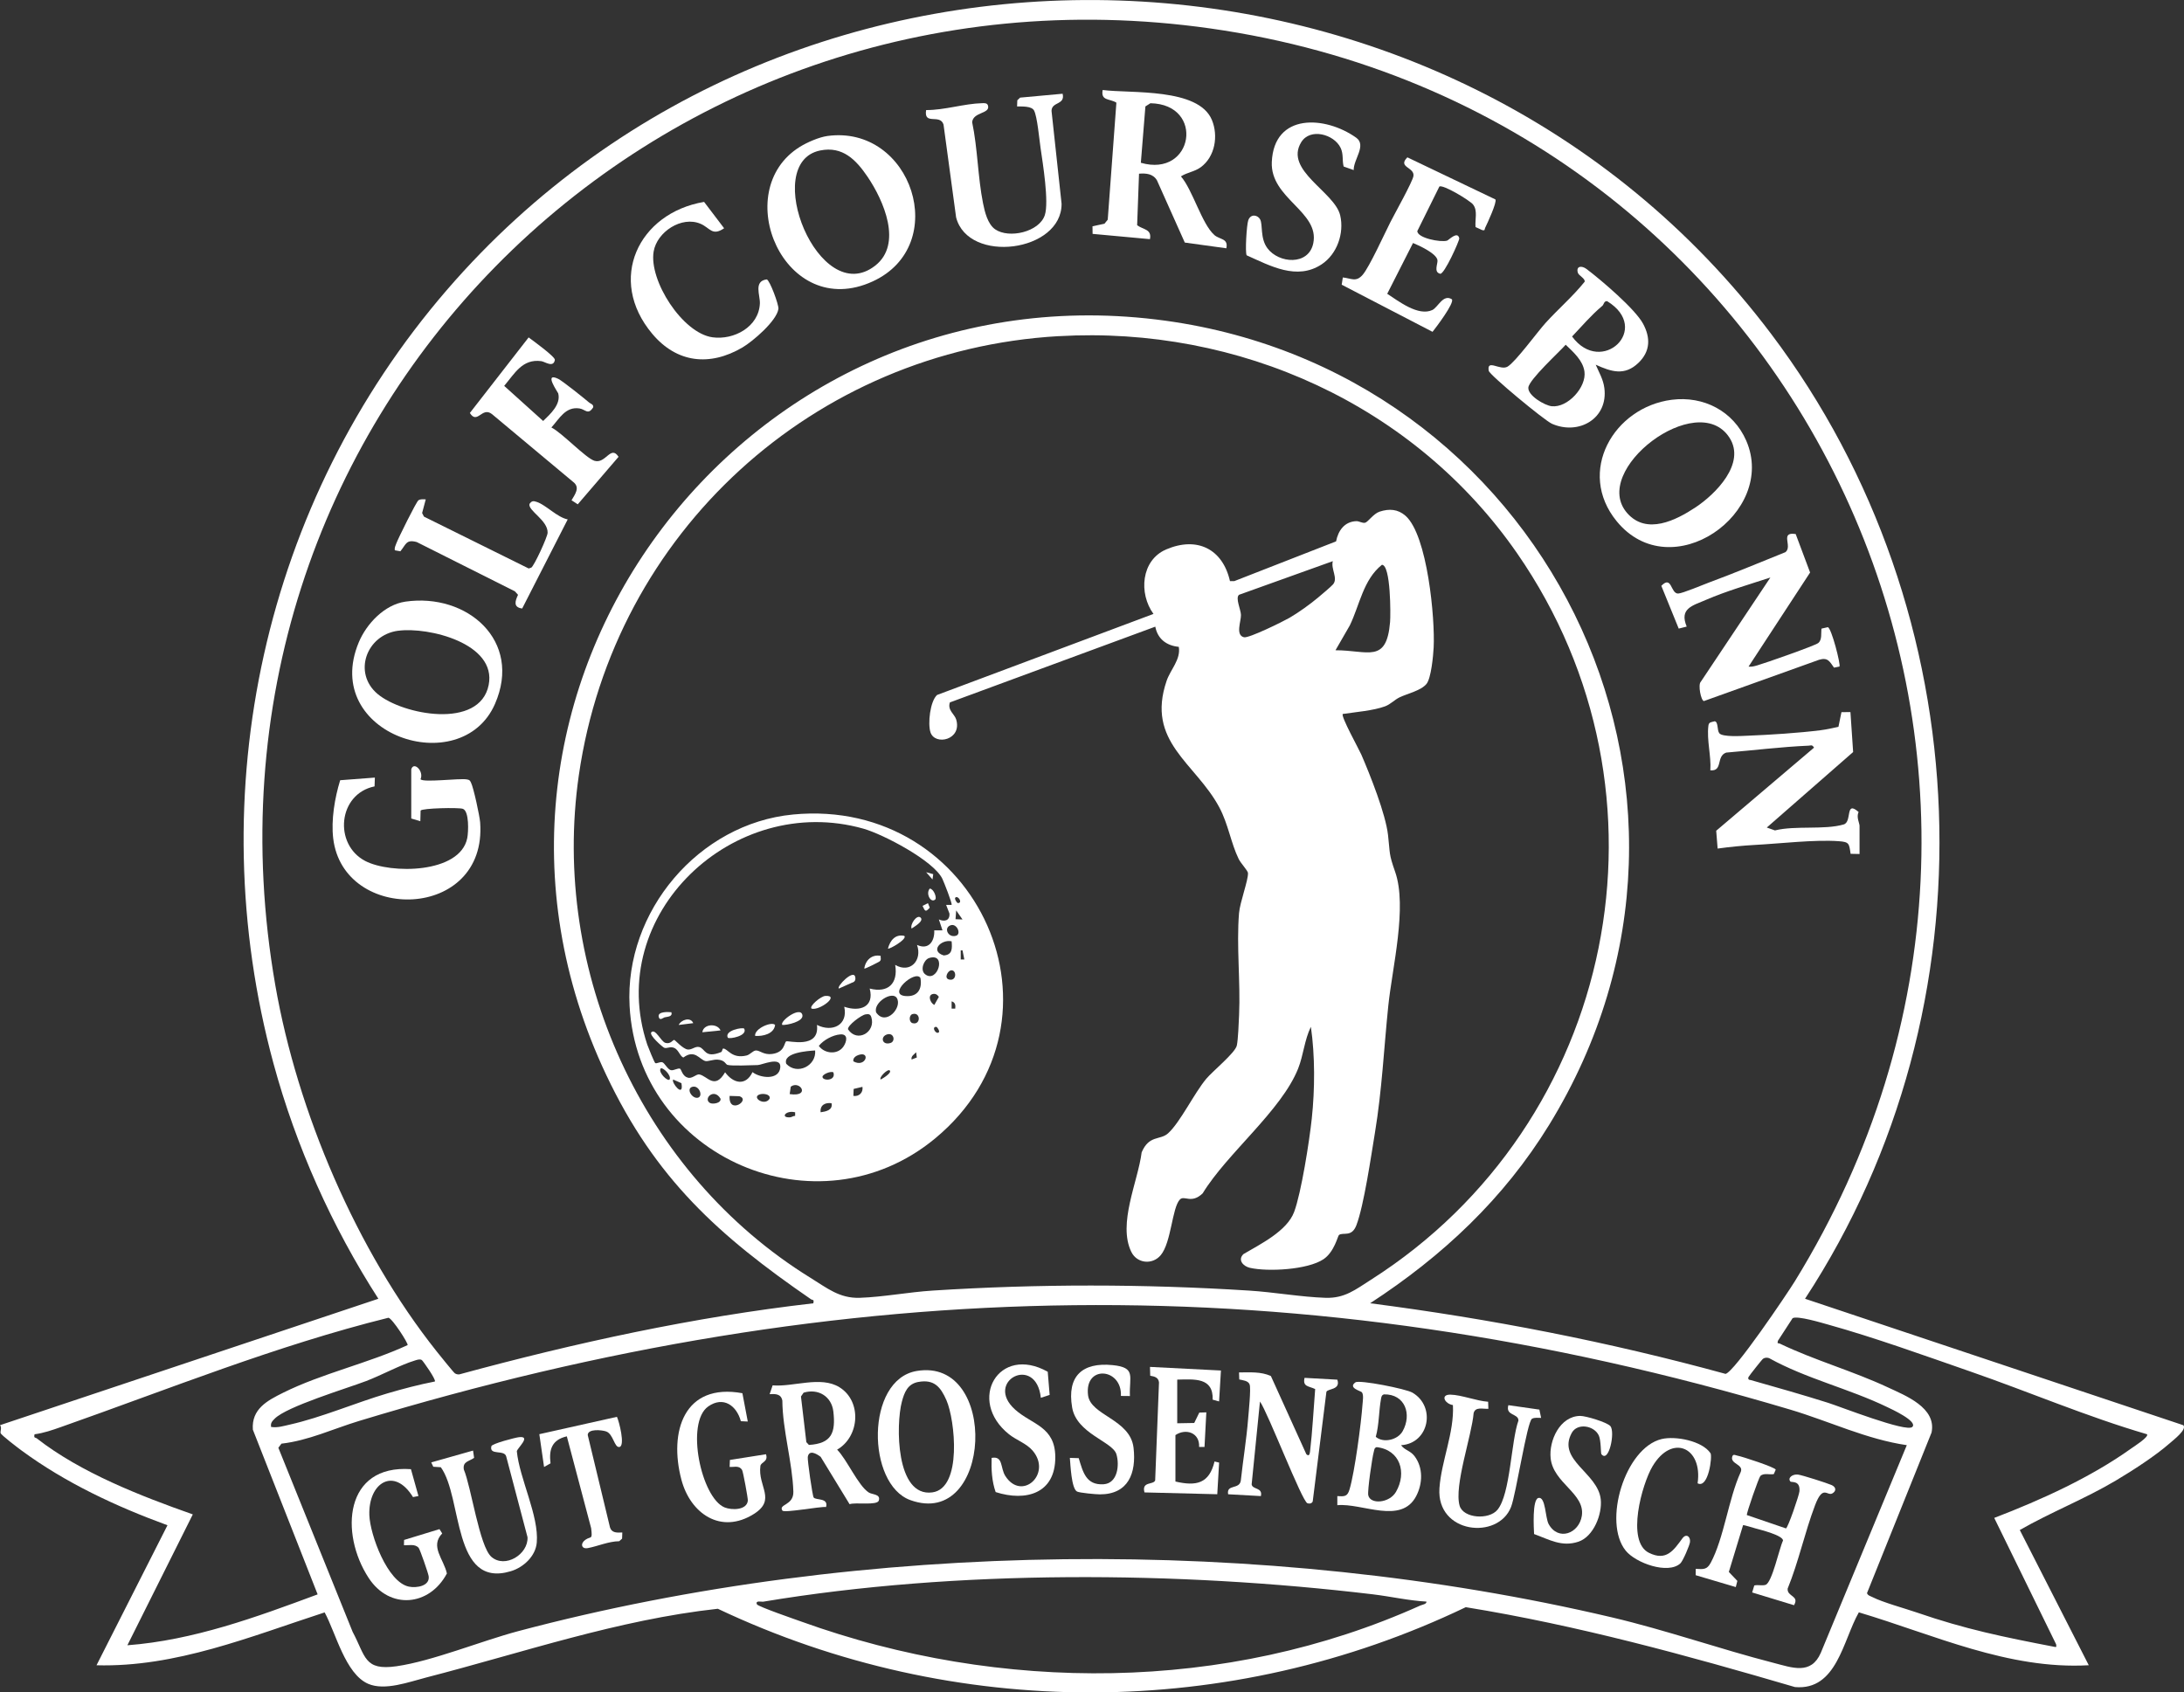 <svg xmlns="http://www.w3.org/2000/svg" id="Ebene_2" data-name="Ebene 2" viewBox="0 0 719.63 557.71"><rect x="0" y="0" width="719.63" height="557.71" fill="#333333" stroke="none"/><defs><style>      .cls-1 {        fill: #fff;      }    </style></defs><g id="Ebene_1-2" data-name="Ebene 1"><path class="cls-1" d="M719.41,469.66c1.26,1.43-3.26,4.86-4.49,5.95-4.65,4.1-12.3,9.04-17.72,12.26-10.22,6.08-21.37,10.41-31.68,16.32l22.73,44.56c-26.52,1.5-50.99-10.04-75.76-17.43-5.25,9.21-7.23,25.85-21.05,24.62-35.73-10.47-71.63-20.35-108.47-26.32-77.77,37.3-168.49,37.44-246.45.52-32.97,3.62-64.24,14.45-96.08,22.65-5.68,1.46-13.64,4.46-19.13,2.08-7.53-3.27-10.67-16.79-14.34-23.53-24.35,7.91-49.06,18.14-75.17,17.42l23.38-46.14c-16.92-6.19-33.61-13.97-48.16-24.69-1.14-.84-6.62-5-6.82-5.68-.17-.59.48-1.81-.19-2.61l124.66-41.66c-15.24-23.65-27.16-50.28-34.55-77.5-24.26-89.37-3.16-185.08,57.08-254.88,115.06-133.33,330.48-125.97,436.41,14.45,69.29,91.84,74.35,221.47,11.15,317.93l124.67,41.68ZM451.45,429.47c39.53,5.09,78.73,12.74,117.12,23.27,2.87-.56,20.26-26.34,22.82-30.5,104.14-169.06,3.62-385-192.48-412.85C213.87-16.91,58.46,139.58,90.72,324.69c7.27,41.71,26.8,87.5,53.18,120.66.8,1.01,5.59,6.96,5.99,7.21.46.29.93.39,1.47.34,38.26-10.4,77.16-18.89,116.63-23.42.33-1.43-.25-.97-.78-1.34-30.41-20.93-51.29-39.74-67.48-73.97-59.59-125.98,44.08-265.46,181.19-248.89,127.24,15.38,197.29,155.11,129.52,265.41-14.99,24.39-35.13,43.24-59,58.79ZM348.8,110.77c-80.7,4.65-146.52,64.69-158.07,144.66-9.34,64.68,20.81,131.36,76.35,165.67,5.44,3.36,9.54,6.79,16.2,6.57,7.63-.25,16.21-1.89,23.99-2.38,34.89-2.23,69.45-2.2,104.3,0,8.16.51,17.16,2.12,25.19,2.38,6.33.21,9.85-2.7,15-5.97,80.86-51.5,102.99-160.18,48.14-239.36-33.89-48.92-91.66-74.99-151.09-71.56ZM628.3,476.23c-13.27-1.93-25.57-7.89-38.36-11.7-161.23-48.07-311.27-44.97-471.69,3.74-8.46,2.57-16.65,6.46-25.51,7.46l-1.02,1.36,24.48,60.67c4.31,8.05,3.72,12.88,14.52,11.31,11.8-1.71,27.86-8.32,40.01-11.55,113.63-30.19,245.88-31.51,360.33-4.56,18.11,4.26,35.53,10.43,53.34,15.01,6.12,1.57,12.34,4.06,15.55-3.3l28.35-68.46ZM134.3,443.25c.34-.45-5.04-8.82-6.31-9.01-36.85,9.14-72.16,23.43-107.89,36.01-2.83,1-5.71,2-8.71,2.39-.34,1.38.27.98.76,1.37,14.43,11.28,34.2,18.98,51.38,25.03l-21.56,43.13c21.73-1.64,42.46-9.26,62.69-16.77l-21.34-54.27c-.51-6.83,4.75-9.58,10-12.19,12.74-6.34,27.95-9.67,40.98-15.68ZM707.44,472.63c-19.77-5.78-38.73-13.91-58.17-20.66-15.06-5.23-31.62-11.22-46.88-15.47-2.17-.6-10.18-3.02-11.73-2.11l-4.84,7.45c-.31,1.13.11.67.69.95,11.51,5.51,23.89,8.96,35.43,14.34,5.95,2.78,16.2,6.75,14.51,14.93l-21.27,52.92c.23.78,1.12.98,1.75,1.3,3.53,1.79,10.55,3.68,14.68,5.1,15.92,5.5,28.7,8.1,45.1,11.26.85.16.95.23.78-.79l-20.39-41.65c15.37-5.9,31.73-13.3,45.15-22.89.91-.65,5.88-3.78,5.2-4.68ZM630.1,470.23c1.95-1.87-7.08-5.98-8.18-6.51-12.65-6.13-26.67-9.34-39.02-16.18-.69-.2-1.33-.2-1.96.2-.33.2-4.64,5.67-4.79,6.02-.29.65.06,1.01.74,1.02,8.52,2.42,17.05,4.83,25.49,7.5,3.87,1.22,25.76,9.82,27.72,7.95ZM138.98,448.17c-.7-.41-1.59-.04-2.3.17-4.71,1.42-11.06,4.87-16.03,6.76-6.47,2.46-26.19,8.38-30.15,12.41-.84.86-1.4,1.39-1.17,2.72,2.21.32,4.05-.31,6.12-.77,10.35-2.3,21.8-7.24,32.25-10.31,5.1-1.5,10.37-2.88,15.59-3.9.51-.53-3.95-6.86-4.31-7.08ZM470.03,527.78c-5.95-.33-11.78-1.69-17.69-2.4-64.17-7.66-137.03-8.22-200.82,2.42-.68.11-2.69-.52-2.12.87.3.73,12.85,5.05,14.68,5.71,65.44,23.59,140,23.46,203.94-5.32.68-.3,2.08-.44,2-1.28Z"></path><path class="cls-1" d="M400.09,77.42c1.82,1.6,4.7,1.06,3.99,4.4l-13.69-1.89-9.17-20.5c-1.29-2.18-3.58-2.38-5.91-2.19l-.62,16.98c1.98,1.5,4.88,1.23,4.22,4.59l-18.9-1.74-.03-2.5,3.95-.85,1.07-1.33,2.85-38.56c-2.23-1.4-5.19-.53-4.52-4.17,9.36,1.19,31.56-.79,35.99,9.87,2.16,5.2,1.07,12.09-3.66,15.57-2.06,1.51-4.51,1.7-6.54,3.03,3.87,4.46,6.88,15.67,10.98,19.28ZM375.91,53.64c17.39,5.04,21.21-19.3,3.15-19.62l-1.65,1.05-1.5,18.57Z"></path><path class="cls-1" d="M550.84,131.74c10.49-1.34,20.3,3.72,24.55,13.48,10.32,23.73-24.73,48.56-42.71,26.52-13.28-16.28-.96-37.54,18.16-40ZM536.19,169.12c6.38,7.23,16.03,2.35,22.52-1.95s16.7-14.42,11.12-22.99c-10.52-16.16-46.11,10.82-33.64,24.94Z"></path><path class="cls-1" d="M272.64,44.81c27.8-3.77,40.84,35.98,14.94,47.91-29.08,13.4-47.53-29.78-23.98-44.36,2.38-1.47,6.29-3.17,9.04-3.55ZM270.23,49.59c-19.81,4.07-.34,52.44,18.16,37.94,9.09-7.12,2.76-21.47-2.52-29.27-3.79-5.59-8.22-10.19-15.64-8.67Z"></path><path class="cls-1" d="M591.68,175.98l4.75,12.68-20.28,31.01c1.01.13,1.93-.14,2.88-.41,2.47-.69,18.99-6.48,20.07-7.35,1.35-1.09.87-3.23,1.09-4.76l2.07-.47c1.2.17,4.31,12.38,3.85,12.97l-1.8.36c-1.44-2.04-2.04-3.46-4.93-2.59l-37.93,13.6c-.97-.08-2.04-5.44-1.02-6.38l22.91-34.33c-6.88,2.26-14.52,4.47-21.14,7.33-4.53,1.96-8.92,2.83-6.43,8.84l-2.63.66-5.73-14.09c3.53-3.61,3.01,2.59,5.54,2.54,1.41-.03,8.18-2.9,10.16-3.63,8.46-3.12,16.83-6.66,25.2-10.01,2.44-1.95-2-6.78,3.37-5.97Z"></path><path class="cls-1" d="M612.72,281.42l-2.94-.06c-.51-3.4-.42-3.91-3.93-4.16-7.93-.57-19.29.79-27.6,1.23-4.03.22-8.29.65-12.29,1.2l-.47-5.87,32.24-27.39c-.7-1.09-.94-.68-1.79-.65-9.02.39-18.13,1.54-27.14,2.28-3.43,1.15-1,6.24-5.24,5.84.31-4.81-1.23-9.9-.64-14.71.15-1.22.91-1.13,2.09-1.45,1.21.22.72,2.91,1.49,3.93,1.02,1.34,7.39.91,9.35.83,7.2-.28,16.88-.9,23.98-1.8,1.98-.25,4-.69,5.94-1.13l.99-4.83,2.96-.03.89,13.17-28.45,24.88,2.69.95c6.7-1.68,16.27-.1,22.65-1.97,2.86-.84.37-8.1,4.91-4.1-.82,1.7.31,3.68.31,4.53v9.29Z"></path><path class="cls-1" d="M525.79,120.18c1.09,2.55,2.46,4.78,2.84,7.64,1.34,10.07-8.38,15.7-17.23,11.84-2.54-1.11-20.62-16.13-20.86-17.47-.72-4.05,3.78.05,6.2-1.37,2.64-1.56,9.82-11.42,12.55-14.43,4.19-4.61,8.95-8.7,12.86-13.56.2-1.13-1.98-1.96-2.27-3.02-.58-2.15,1.27-2.39,2.94-1.13,4.74,3.59,15.95,13.11,18.57,17.99,2.48,4.61,2.45,9.08-1.52,12.9-4.57,4.39-8.97,2.92-14.08.61ZM527.97,100.78c-3.81,3.22-6.56,6.52-9.97,10.11,9.66,13.15,26.38-2.52,11.58-11.63-1.07-.18-1.1,1.1-1.61,1.53ZM515.9,113.6c-2.15,2.42-12.09,11.51-12.31,14.12s5.34,5.87,7.67,6.14c5.28.61,11.53-6.28,10.82-11.42-.51-3.68-3.67-6.42-6.18-8.84Z"></path><path class="cls-1" d="M133.56,198.26c20.36-2.94,38.65,12.89,29.53,33.72-11.14,25.43-57.52,10.1-44.88-20.3,2.56-6.15,8.5-12.43,15.36-13.42ZM131.16,207.85c-10.49,1.42-14.94,13.94-6.75,20.83s33.67,11.81,36.61-2.96c2.72-13.69-19.85-19.22-29.85-17.86Z"></path><path class="cls-1" d="M135.5,253.55c.79-2.81,4.26.56,3.07,3.22.72,1.21,12.91-.37,15.23.07.9.17.97.22,1.38,1.02.85,1.64,2.87,11.04,3.03,13.15,2.41,32.41-45.09,33.4-48.42,5.25-.72-6.08.51-13.34,2.3-19.15l11.43-.87-.1,2.9c-12.06,2.47-13.55,19.09-3.09,24.57,8.33,4.36,31.25,4.21,33.63-7.52.4-1.97.69-8.93-1.46-9.66-1.42-.48-13.41-.22-13.91.58l-.09,3.51-2.99-.9v-16.18Z"></path><path class="cls-1" d="M350.13,30.87c.92,3.8-3.6,2.56-3.65,5.67l3.31,30.59c.11,15.94-30.76,19.95-34.75,4.51l-4.15-30.61c-1.16-3.64-6.57.4-5.73-4.76,6.03.04,12.57-2.13,18.47-2.27.73-.02,1.65-.1,1.91.78.81,2.78-4.84,2.03-5.22,5.46,1.82,8.65,1.87,18.17,3.59,26.74.57,2.84,1.53,6.88,4,8.59,4.56,3.15,14.54.88,16.36-4.69,1.41-4.32-.67-17.1-1.42-22.23-.4-2.75-1.08-10.27-2.13-12.23-.81-1.52-4.01-1.31-5.59-1.34l.07-2.03.92-.88,14-1.28Z"></path><path class="cls-1" d="M492.74,65.71c.58.91-2.68,7.94-3.38,9.36-.27.54.08,1.02-1.01.74l-2.16-.99c-.24-2.47.8-5.41-.83-7.44-1.12-1.39-9.97-6.7-11.09-5.9l-7.26,14.66c-.03,2.3,7.7,3.8,9.8,3.16.57-.18,3.49-3.33,4.02-.76.13.66-4.96,11.97-6.28,11.67-2.23-.51-.76-3.27-.9-4.45-.25-2.18-6-4.85-8.06-5.68l-8.5,16.73c3.78,2.47,10.25,7.5,14.86,5.35,1.86-.87,3.57-5.38,6.45-3.53.89,1.21-5.21,9.26-6.38,10.72l-29.93-15.53.37-2.39c2.82.29,4.37,1.66,6.57-.91s7.18-13.52,9.09-17.29c1.36-2.7,7.34-13.36,7.61-15.23.43-2.94-5.35-2.82-2-6.15l28.99,13.86Z"></path><path class="cls-1" d="M238.61,75.21c-3.97,2.72-4.64-.13-7.79-1.47-6.22-2.65-14.34,2.66-15.44,9.13-1.62,9.55,9.48,26.91,19.39,28.28,7.05.97,15.26-3.42,15.61-11.13.12-2.74-2.15-7.38,2.26-7.95,1,.23,4.02,8.4,3.85,9.7-.52,3.95-8.46,10.74-11.87,12.74-10.72,6.28-21.59,5.14-29.69-4.5-15.03-17.87-4.61-39.81,17.07-43.48l6.6,8.69Z"></path><path class="cls-1" d="M446.05,56.05l-3.32-1.18c-.54-2.12.01-4.07-1.01-6.18-2.15-4.45-10.01-6.64-12.96-1.84-5.72,9.29,11.03,16.34,12.84,24.14,1.36,5.88-1.03,12.77-6.14,16.13-8.14,5.36-16.9.49-24.68-2.99-.56-.89-.02-10.04.53-11.56.79-2.17,3.03-1.78,3.87-.34,1.01,1.73-.06,6.21,2.43,9.56,3.75,5.06,13.57,5.8,15.11-1.6,2.18-10.47-14.19-14.73-13.66-26.81.72-16.25,17.61-15.24,27.79-8.02,3.53,2.5-.88,7.15-.81,10.7Z"></path><path class="cls-1" d="M174.18,111.19c1.31.97,8.83,6.4,8.65,7.42-.49,2.7-3.27.56-4.49.4-6.22-.82-8.72,4.03-12.21,8.15l12.84,11.57c2.36-2.29,5.92-5.46,4.96-9.11-.1-.38-4.94-7.13-.02-4.79,1.41.67,8.56,6.4,10.19,7.8.51.43,1.57.65,1.35,1.61-1.7,2.68-2.58.63-4.53.35-4.59-.68-6.61,3.39-9.24,6.28,3.45,1.68,11.34,10.12,14.21,10.98,3.71,1.11,5.35-5.33,7.92-1.31l-13.44,15.65-2.05-1.33c1.13-1.96,2.93-4.2.56-6.03l-26.78-22.37c-3.28-2.6-4.8,3.58-7.28-.37l19.36-24.89Z"></path><path class="cls-1" d="M140.29,164.54l-1.2,4.52.6,1.18,34.51,17.09.86-.28c.97-.6,5.33-10.09,5.38-11.47.14-4.14-6.57-7.32-5.97-9.52.77-1.06,1.24-1.04,2.42-.65,3,.99,6.71,5.08,10.17,5.75l-15,29.36c-3-.37-2.34-2.44-1.37-4.51l-1.04-1.15-32.34-16.24c-3.52-.94-3.49.75-5.39,3.05l-1.82-.33c-.17-.83.2-1.49.47-2.23.58-1.6,6.63-13.85,7.32-14.26.75-.45,1.59-.31,2.4-.29Z"></path><path class="cls-1" d="M442.45,235.27c-.74.69,5.33,11.61,6.1,13.38,2.91,6.72,8.02,19.55,8.81,26.55.71,6.22.2,6.01,2.33,12.06,4.09,11.64-.96,31.67-2.25,44.22-1.45,14.1-2.07,27.69-4.39,41.76-1.26,7.62-3.62,23.92-6.1,30.47-1.56,4.11-4.27,2.25-5.75,3.25-.4.27-1.5,5.61-5.16,8.03-5.17,3.43-18.21,4.16-24.2,2.8-2.16-.49-4.14-2.59-2.11-4.53,5.53-3.26,14.33-7.56,16.69-13.88s5.02-23.37,5.81-30.75c1.04-9.68,1.09-20.7-.29-30.26-2.13,4.32-2.44,9.33-4.21,13.78-5.53,13.87-23.46,27.97-31.44,41.09-3.76,3.63-6.06.51-7.53,2.06-2.57,2.71-2.8,14.11-6.28,18.3-2.73,3.29-7.84,2.8-9.72-1.08-4.52-9.31,2.19-23.11,3.42-32.79,2.47-5.8,6.08-3.89,8.71-6.27,4.01-3.64,8.61-13.24,12.59-17.98,2.09-2.49,9.5-8.52,10.05-10.93.42-1.86.65-7.68.75-10.04.49-10.92-.9-22.83-.02-33.58.29-3.59,3.08-10.89,2.95-13.24-.04-.78-2.36-3.19-3.07-4.64-2.55-5.22-3.42-11.46-6.38-17-7.83-14.66-24.26-21.56-17.35-41.72,1.27-3.7,4.71-7.01,4-11.17-4.04-.39-6.97-2.6-7.74-6.65l-67.68,24.96c-.87,2.55,1.54,3.87,2.06,5.58,2.08,6.81-7,8.77-8.46,4.26-.92-2.85-.14-10.17,2.17-12.29l71.31-26.71c-4.91-6.74-4.1-17.71,4.2-21.26,10.15-4.34,18.6-.19,21.01,10.45h1.42s33.54-13.1,33.54-13.1c.68-3.52,2.76-6.52,6.67-6.66.94-.03,1.97.73,2.89.52.96-.23,2.72-2.97,4.77-3.65,3.17-1.04,6.02-.85,8.53,1.34,7.26,6.36,9.79,33.99,9.29,43.44-.14,2.71-.82,10.14-2.38,12.01-1.83,2.19-6.25,3.16-8.81,4.38-1.67.79-2.99,2.3-4.82,2.98-3.83,1.42-9.86,1.91-13.96,2.52ZM439.27,192.53c1.66-2-.79-5.01-.11-7.61l-30.89,11.08c-1.3,1.01.58,4.87.63,6.63.06,2.1-1.9,6.67,1,7.37,1.58.38,12.85-5.17,14.97-6.4,3.01-1.75,6.81-4.47,9.47-6.71,1.02-.86,4.32-3.62,4.93-4.35ZM440.06,214.28c10.69-.01,16.81,4.53,17.97-9.3.2-2.41.25-18.85-2.69-18.86-6.17,4.93-7.31,13.23-10.58,19.98l-4.71,8.17Z"></path><path class="cls-1" d="M261.27,268.41c61.05-5.87,94.06,67.67,46.83,106.76-38.54,31.89-97.97,6.38-100.65-43.7-1.67-31.09,22.75-60.07,53.83-63.06ZM313.55,298.19c.32-.34-2.55-7.58-3.05-8.62-2.92-5.99-19.55-14.68-26.05-16.51-42.7-12.02-85.47,28.25-71.18,71.16.28.84,2.35,5.91,2.63,6.09.45.31,1.61-.53,2.37-.25s1.71,2.34,2.78,2.59c1,.23,2.35-.85,3.09-.44.27.15.8,2.42,2.33,2.84,1.44.67,2.92-1.17,3.95-.99,2.63.46,5.05,5.22,8.5-.71,2.71,3.71,6.81,4.63,9.03-.05,2.54,1.98,8.79,2.75,9.16-1.57.33-3.78-6.07-.79-7.42-.76-2.02.05-8.67.36-10.03-.07-.56-.18-.8-1.59-3.23-1.72-1.46-.08-3.19.67-3.99.47-1.96-.49-3.5-3.97-7.24-1.18-1.01-.19-1.6-2.48-2.94-3.11-1.44-.68-2.49.29-3.42-.1-.47-.2-5.14-4.2-4.21-5.11,1.34-1.31,3.16,3.09,4.63,3.51,1.7.49,2.42-.97,2.88-.98.31,0,2.76,2.9,4.43,3.16,1.34.21,2.5-1.15,3.83-.81,2.05.52,1.76,3.85,7.17,1.68.5-.2.38-1.18.75-1.18,1.49.01,2.76,3.47,7.67,2.29,1.2-.29,2.1-1.63,3.11-1.66,1.31-.03,2.55,1.54,5.35,1.15,4.14-.57,3.89-3.61,4.59-4.14.55-.41,11.13,2.74,10.15-5.43,5.11,2.56,10.33,0,8.99-5.99,5.15,1.77,9.99.09,8.39-5.99,6.01,1.55,9.42-1.62,8.4-7.8,4.99,2.92,8.99-1.56,7.19-6.59,3.87,1.8,5.85-1.27,5.68-4.8h2.71s-1.19-3.59-1.19-3.59c1.87.84,3.65.41,3.49-1.94l-1.1-2.85h1.79ZM314.76,295.81c-.34.34.5,1.78.9,1.78,1.66,0,0-2.69-.9-1.78ZM317.15,303l-2.09-2.99-.21,2.9,2.29.09ZM313.37,304.87c-2.61.71-1.01,4.3,1.64,3.49,1.82-.55.32-4.03-1.64-3.49ZM313.56,310.19c-3.52-.73-7.2,3.23-2.6,4.66,2.86-.19,2.81-2.26,2.6-4.66ZM317.75,316.18l-.6-2.99h-.59s0,2.99,0,2.99h1.19ZM306.18,315.69c-1.78.54-3.09,3.96-1.37,5.34,4.04,3.25,7.34-7.17,1.37-5.34ZM313.27,319.78c-.99.22-2.25,2.54-.6,2.99,2.71.73,2.58-3.43.6-2.99ZM303.28,322.26c-1.74-2.75-10.99,5.39-5.02,5.96,4.02.39,5.7-2.22,5.02-5.96ZM307.27,327.58c-1.69.48-.68,2.98.59,3.58l1.5-2.67c-.54-.73-1.15-1.17-2.09-.9ZM295.49,328.86c-1.51-2.38-7.75,1.43-6.82,4.74,3.17,4.7,8.78-1.64,6.82-4.74ZM314.75,332.37c.15-1.12,0-2.07-1.19-2.39v2.39s1.19,0,1.19,0ZM285.22,334.26c-1.39.21-6.02,3.65-5.8,4.93,3.06,4.59,9.27.87,7.67-4.03-.33-1.02-.93-1.04-1.86-.9ZM300.67,334.17c-1.21.34-1.21,2.65,0,2.99,2.76.77,2.76-3.76,0-2.99ZM309.36,340.16c.34-.34-.5-1.78-.9-1.78-1.66,0,0,2.69.9,1.78ZM276.85,340.87c-2.47.21-5.49,1.83-7.05,3.78,1.88,2.61,6.13,3.01,8.07.29,1.17-1.64,1.72-4.3-1.01-4.07ZM292.38,340.85c-2.42.66-1.79,3.73,1.03,2.85,1.72-.54,1.15-3.44-1.03-2.85ZM268.59,346.16c-2.43.16-10.71.69-9.52,4.4,3.59,3.83,9.97.67,9.52-4.4ZM302.09,348.49l-.22-1.73c-.73.78-1.74,1.25-1.5,2.39l1.72-.67ZM281.19,349.75c4.05,2.24,5.78-3.4,1.77-2.13-.89.28-2.01,1-1.77,2.13ZM220.63,355.74c.74-1.33-2.34-4.3-2.99-3.59-.74,1.33,2.34,4.3,2.99,3.59ZM293.17,352.75c-.64-.64-3.63,2.27-2.99,2.99.61-.29,3.79-2.2,2.99-2.99ZM274.59,353.35c-.98-.44-3.58.69-3.58,1.5,0,1.41,4.59,1.41,3.58-1.5ZM221.83,355.75c-.85.8,3.61,6.39,2.7,1.19l-2.7-1.19ZM260.2,360.54c7.03,1.03,3.4-4.7.36-2.45l-.36,2.45ZM228.14,358.14c-2.18.58-.11,3.98,1.77,3.6s.51-4.21-1.77-3.6ZM284.18,358.15l-2.9.69-.09,2.3c1.91.27,3.27-1.12,2.99-2.99ZM233.91,363.45c.88.53,3.8.09,3.5-1.4-2.14-3.64-5.79.03-3.5,1.4ZM250.39,360.62c-2.98.92,1.59,4.07,3.21,1.41.34-1.51-2.16-1.74-3.21-1.41ZM240.41,361.14c-.44,6.38,7.11,1.29,3.2.1l-3.2-.1ZM273.99,363.54c-2.12-.29-3.86.65-3.59,2.99,1.65-.23,4.1-.66,3.59-2.99ZM262,366.54c-3.11-.79-5,1.89-1.63,1.65.49-.03,1.06-.5,1.63-.47v-1.19Z"></path><path class="cls-1" d="M584.48,485.76c-1.4.29-3.35-.48-4.45.64-.48.48-4.59,12.2-4.44,12.86l12.88,4.4c.64-.11,4.34-10.91,4.45-12.22.31-3.73-2.64-2.84-2.98-3.23-1.02-1.17.7-2.53,2.54-2.28,1.45.2,9.48,2.77,11,3.43s1.68,1.96.29,2.76c-1.73,1-3.08-3.02-5.71,3.91-3.4,8.97-5.4,18.57-9.03,27.48-.23,2.72,3.97,2.24,2.1,5.46l-13.79-4.2.69-2.3c1.2-.31,2.49.15,3.69-.2,2.17-.62,4.55-12.1,5.79-14.61-.04-1.71-7.29-3.51-9.12-4.01-.7-.19-3.89-1.2-4.05-1.05l-4.69,15.41,2.81,2.95-.52,2.03-13.21-3.91.02-2.09c2.48.12,3.66.35,4.92-1.98,4.36-8.09,5.89-21.14,9.83-29.78,1.29-2.67-3.3-2.7-2.76-5.1.27-1.17,1.09-.56,1.64-.47,1.51.25,12.69,3.91,12.72,4.65l-.63,1.45Z"></path><path class="cls-1" d="M268.11,493.48c.73.97,4.93.01,4.08,3.12-2.07-.18-13.84,2.04-14.39,1.19-1.42-2.18,3.76-1.61,3.61-6.26-.31-9.66-3.54-20.16-3.63-29.98-.42-2.24-2.26-2.25-4.19-2.12l.99-2.91c6.87.58,15.82-3.2,22,.61,7.45,4.6,6.7,16.28-.75,20.58,3.22,3.21,6.92,11.85,10.42,14.11,1.16.75,4.01.48,3.31,2.67-.54,1.71-7.77.48-9.62,1.19l-9.53-15.6c-1.43-1.09-3.86-2.44-4.25.05-.15.97,1.54,12.8,1.94,13.34ZM264.79,458.93l-.87,1.26,1.77,15.04.85.92c7.49-.45,8.86-4.02,8.05-11.02-.58-4.96-4.96-7.67-9.8-6.2Z"></path><path class="cls-1" d="M302.01,451.79c27.31-4.7,24.94,52.3-2.06,42.54-14.4-5.21-14.8-39.64,2.06-42.54ZM302.61,455.39c-3.56.65-4.62,3.43-5.45,6.54-1.99,7.51-2.05,31.5,10.05,29.86,9.93-1.34,7.46-23.92,4.65-30.35-1.91-4.38-4.06-6.99-9.26-6.04Z"></path><path class="cls-1" d="M461.64,476.23c1.24,1.71,3.05,1.76,4.46,3.63,2.87,3.8,2.68,9,.57,13.09-4.94,9.6-17.83,2.28-26.02,3.06v-3c2.44.16,3.33.17,4.04-2.25,1.71-5.8,3.82-21.74,4.27-28.09.08-1.09.41-2.97-.2-3.85-.31-.45-4.75-1.44-2.14-3.29,1.26-.9,16.62,2.11,18.81,3.41,7.83,4.63,5.41,16.77-3.81,17.3ZM456.03,459.49c-.77.24-.85.76-.98,1.46-.73,3.92-.62,8.58-1.73,12.53,2.47,2.15,7.22,1.04,8.84-1.83,3.14-5.57.83-12.3-6.13-12.16ZM453.59,476.88c-.79.27-.73.85-.91,1.47-.54,1.84-2.14,12.88-1.84,14.36.63,3.13,6.97,2.66,9.13-1.08,3.67-6.35,1.39-13.87-6.37-14.75Z"></path><path class="cls-1" d="M430.47,479.22c.85.83,1.09-.04,1.19-.88.8-6.8,1.14-13.83,1.69-20.6-2.15-1.03-4.17-.71-3.5-3.69l10.8.6c1.2,3.45-3.27,2.9-3.6,4.03l-4.51,36.12c-.38.72-1.05.78-1.74.57-1.77-.56-13.03-29.88-15.64-33.52l-2.74,27.29c.23,1.8,3.73.94,3.04,3.87l-10.79-.6c-.63-3.4,3.76-1.47,4.18-4.51.73-6.76,1.87-13.59,2.41-20.36.17-2.14.98-9.91.5-11.29-.44-1.28-2.25-1.4-3.42-1.67l-.08-2.32c3.51,0,7.21-.32,10.5,1.19l11.69,25.78Z"></path><path class="cls-1" d="M246.41,468.44l-2.3-.11c-1.38-5.12-5.75-8.36-10.75-4.86-7.59,5.33-2.31,30.15,5.41,33.28,2.32.94,7.34.95,7.64-2.25.07-.73-1.56-9.54-1.89-10.09-.96-1.57-2.47-.92-4.11-1l.09-2.31,11.9-1.88c.82,2.56-1.66,2.52-1.85,3.87-.92,6.76,5.37,11.07-2.15,15.81-10.86,6.85-20.93-.12-23.88-11.3-4.18-15.81.85-32,20.1-28.49l1.77,9.32Z"></path><path class="cls-1" d="M135.4,484.12l2.48,8.87-1.8.35c-6.2-10.12-14.74-4.75-14.38,5.94.22,6.43,5.93,22.11,13.04,23.57,2.53.52,7.01-.2,6.5-3.48-.15-.99-2.86-8.82-3.3-9.31-1.22-1.38-3.23-.77-4.84-.86l.05-1.74,11.66-3.56.9,1.42c-4.13,4.26.54,8.5,1.54,13.19-5.7,10.78-18.85,12.1-25.8,1.44-9.56-14.68-7.94-37.38,13.94-35.81Z"></path><path class="cls-1" d="M490.34,461.91l.08,2.33c-1.81.13-4.29-.78-4.86,1.44-.59,7.35-6.52,23.97-4.61,30.51,1.21,4.16,9.65,4.74,12.47,1.33,4.28-5.17,4.45-22.56,6.91-29.4,0-2.42-4.35-1.5-3.32-5.07l10.22,1.46.57,2.73c-.96.03-2.15-.21-3.01.29-1.61.94-5.26,24.89-6.9,29.07-4.3,10.99-24.63,8.79-23.59-6.2.63-9.01,4.91-18.3,4.44-27.38-2.76-.45-4.21-3.51-.81-3.44,3.64.08,8.58,2.08,12.4,2.34Z"></path><path class="cls-1" d="M387.3,488.21c6.9,1.61,11.13.68,12.89-6.6l1.51.36-.61,10.43-23.98-.6c-1.03-3.73,2.98-2.41,3.52-3.97l1.26-32.28c-.18-1.65-1.48-1.96-2.89-2.2l-.08-2.91,23.38,1.19-.61,10.19-2.11-.58c.24-7.43-6.06-6.71-11.68-6.61v14.39l5.6-.1,1.67-3.42,2.32-.08-.6,11.39h-1.78c.25-4.66-4.32-6.24-7.8-3.9v15.28Z"></path><path class="cls-1" d="M142.77,483.35l-.67-1.44,13.77-3.9.35,2.4c-1.7,1.21-3.84,1.18-3.38,3.87,2.39,5.59,5.13,25.31,9.07,28.75,4.51,3.93,12.2-.83,11.91-6.47l-7.02-26.6c-.59-2.38-5.67-.21-4.89-3.39.21-.84,7.74-2.81,9.08-2.97,4.25-.51-.63,3.67-.69,4.66.89,9.04,7.32,21.26,6.57,30.05-.38,4.51-4.37,8.19-8.53,9.45-19.4,5.86-15.84-24.28-23.09-34.26l-2.5-.16Z"></path><path class="cls-1" d="M342.96,460.62c-1.56-14.54-18.91-5.4-8.43,3.93,5.52,4.91,13.14,5.51,13.19,15.58.06,12.04-9.66,14.77-19.65,11.56-1.27-3.61-1.46-7.48-1.33-11.27,3.87-.72,2.81,3.29,4.52,5.97,5.43,8.48,15.51-.73,8.98-8.38-2.01-2.35-5.4-3.46-7.8-5.39-13.92-11.16-3.41-29.65,12.79-20.58l.63,7.63-2.92.96Z"></path><path class="cls-1" d="M559.36,488.81c1.73-11.84-8.42-16.47-14.87-5.58-3.44,5.81-8.77,24.72-1.15,28.48,5.72,2.82,8.09-.79,11.03-4.79,1.22-1.66,2.69-.6,2.49,1.21-.12,1.12-2.34,6.29-3.18,7.06-4.06,3.72-14.71-.12-18.01-4.2-7.6-9.39-.28-33.83,11.81-36.77,4.58-1.11,13.42.59,16.14,4.67.65.98-.68,11.78-4.26,9.91Z"></path><path class="cls-1" d="M372.31,460.04l-2.97-.03c.43-9.19-12.05-10.39-10.83-.26.82,6.74,13.92,7.88,15,17.37.95,8.3-1.71,15.33-11.1,15.32-1.33,0-6.62-.49-7.5-.92-1.9-.93-2.19-8.93-2.39-11.1l2.92.09c1.39,4.55,2.4,8.97,8.2,8.6,4.65-.29,5.29-6.39,4.21-9.92-1.27-4.16-13.11-6.74-14.58-15.4-1.76-10.33,3.37-14.94,13.34-13.94,7.84.79,5.42,3.71,5.7,10.19Z"></path><path class="cls-1" d="M527.64,479.16c-.19-.24-.09-4.45-.81-6.07-1.49-3.32-7.08-4.32-8.95-.88-4.89,8.99,8.63,13.09,9.57,21.87.53,4.88-2.36,12.27-7.33,13.95-5.51,1.86-9.67-.71-14.64-2.51-.09-1.84-.66-11.42,1.43-11.9,2.4-.55,2.24,6.57,3.37,8.61,3.18,5.75,10.05,3.1,10.94-2.74,1.11-7.35-9.39-10.71-10.28-18.93-.63-5.86,3.08-13.92,9.75-13.97,1.85-.01,8.78,2.08,9.91,3.34,1.7,1.91-.5,12.45-2.95,9.24Z"></path><path class="cls-1" d="M205.05,505l-.07,2.03-.95.85c-3.53.04-7.13,1.68-10.36,2.27-2.12.39-2.5-1.51-.84-2.7,1.9-1.37,2.46.21,1.95-3.88l-8.01-30.25c-4.89,1.15-5.95,4.28-5.37,8.9l-2.13,1.2-1.56-10.81,25.57-5.72c.73,1.52,2.76,9.52.85,9.93-1.72.37-2-4.32-4.45-5.13-1.5-.49-5.99-.92-6.02,1.2l7.34,30.46c.58,1.85,2.38,1.74,4.05,1.65Z"></path><path class="cls-1" d="M257.8,337.76c-1.15-1.07,5.93-6.37,6.59-3.28.46,2.16-5.04,3.37-6.59,3.28Z"></path><path class="cls-1" d="M255.4,337.77c-.4,2.95-4.02,3.78-6.59,3.59-.3-2.44,5.62-4.89,6.59-3.59Z"></path><path class="cls-1" d="M267.4,332.37c-.86-.79,3.07-4.09,4.53-4.18,5.01-.32-1.93,4.97-4.53,4.18Z"></path><path class="cls-1" d="M245.21,338.97c1.25,2.38-4.86,3.53-5.39,2.99-1.25-2.38,4.86-3.53,5.39-2.99Z"></path><path class="cls-1" d="M290.17,314.99c-.06.7.32,1.3-.37,1.84-.23.18-4.83,2.55-5.02,2.35.39-2.78,2.53-4.77,5.39-4.19Z"></path><path class="cls-1" d="M297.97,308.4c1.15,1-5.01,4.56-5.39,4.19.68-2.63,2.41-4.85,5.39-4.19Z"></path><path class="cls-1" d="M276.39,325.77c-.77-.71,4.79-6.41,5.39-3.89.22.92-.02,1.69-1.05,1.94l-4.34,1.95Z"></path><path class="cls-1" d="M237.42,339.56l-5.99.6c.31-2.77,4.93-3.08,5.99-.6Z"></path><path class="cls-1" d="M221.23,333.57c.43,1.49-1.21,1.43-2.21,1.67-.52.12-1.66,1.3-1.98-.18-.39-1.83,3.31-1.59,4.19-1.49Z"></path><path class="cls-1" d="M308.16,296.4c-1.4,1.36-3.26-1.93-1.79-3.59,1.35.14,2.36,3.04,1.79,3.59Z"></path><path class="cls-1" d="M303.36,302.4c1.17,1.19-2.33,3.1-2.99,3.59-.6-1.36,1.78-4.81,2.99-3.59Z"></path><path class="cls-1" d="M228.43,337.16l-4.8.6c.78-1.7,3.88-2.77,4.8-.6Z"></path><path class="cls-1" d="M305.76,297.61l.59,1.5c-1.48,1.69-1.57,1.04-2.37-.6l1.78-.89Z"></path><polygon class="cls-1" points="307.5 288.07 307.26 289.81 305.16 287.42 307.5 288.07"></polygon></g></svg>